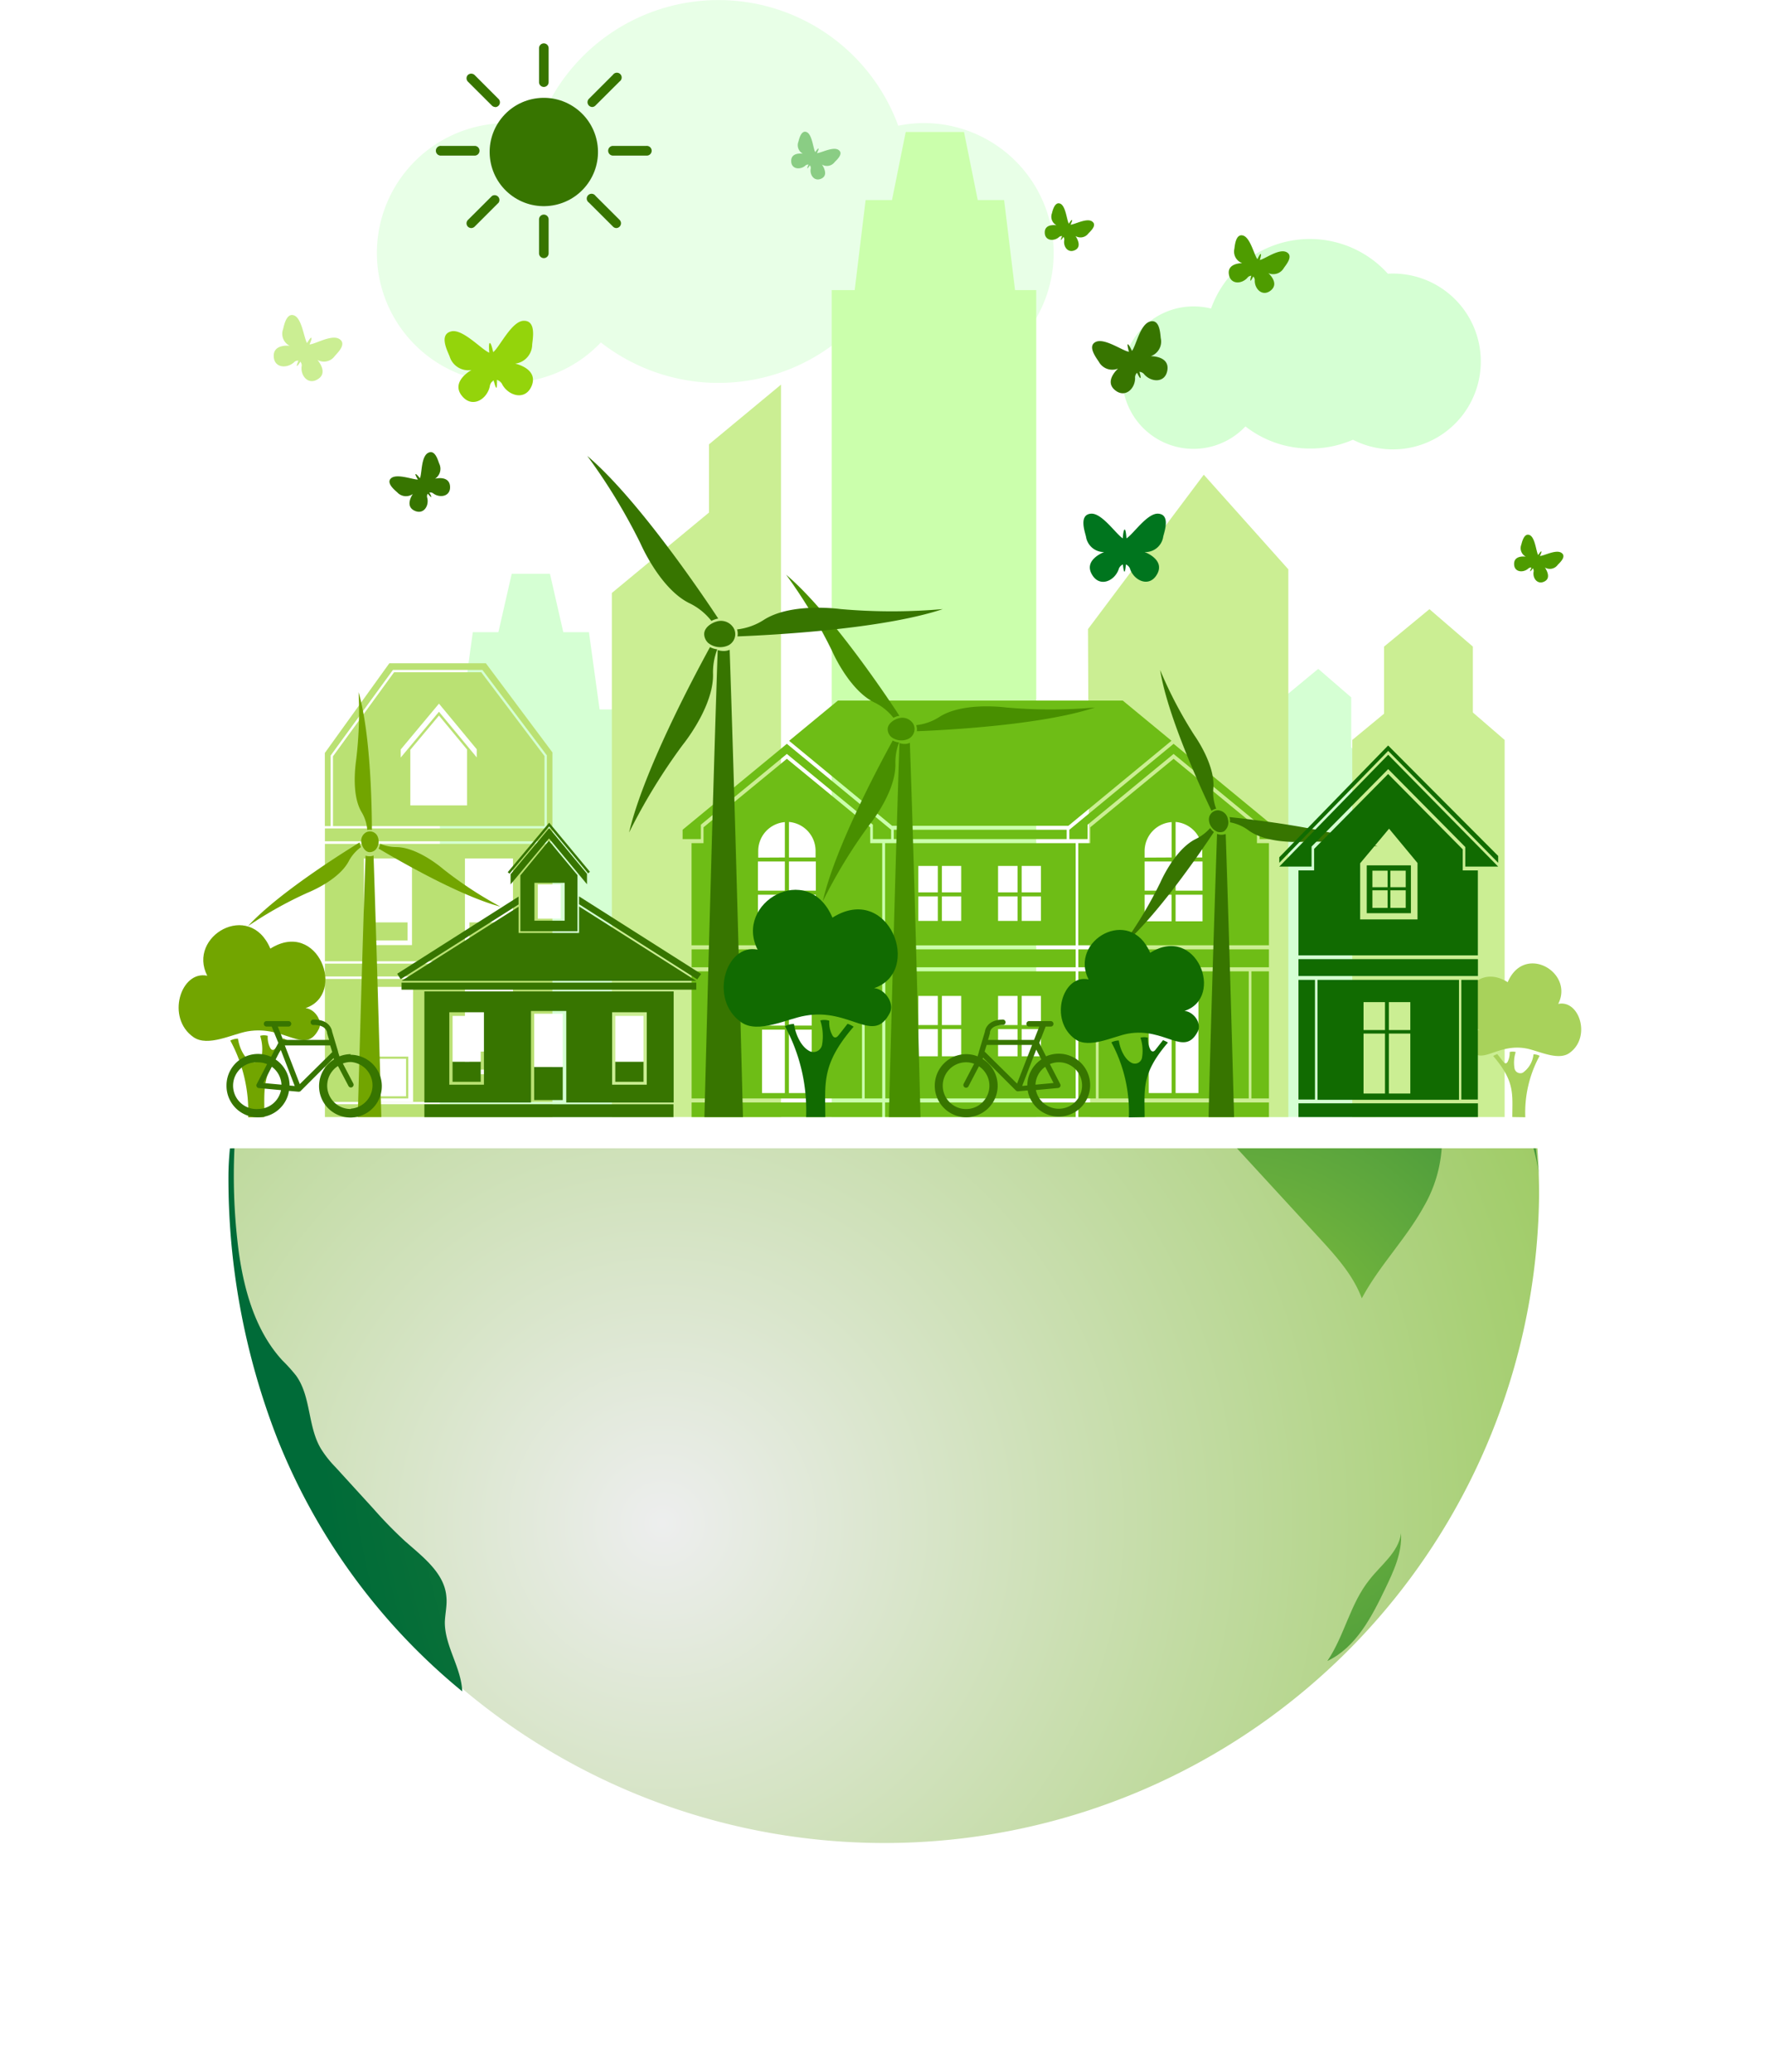 <svg xmlns="http://www.w3.org/2000/svg" xmlns:xlink="http://www.w3.org/1999/xlink" viewBox="0 0 265.53 311.03"><defs><style>.cls-1{mask:url(#mask);}.cls-2,.cls-3,.cls-4,.cls-7{mix-blend-mode:multiply;}.cls-2{fill:url(#radial-gradient);}.cls-3{fill:url(#radial-gradient-2);}.cls-4{fill:url(#radial-gradient-3);}.cls-5{isolation:isolate;}.cls-6{mask:url(#mask-4);}.cls-7{opacity:0.5;}.cls-8{fill:url(#radial-gradient-4);}.cls-9{fill:url(#radial-gradient-5);}.cls-10{fill:url(#radial-gradient-6);}.cls-11{fill:url(#radial-gradient-7);}.cls-12{fill:url(#radial-gradient-8);}.cls-13{fill:url(#radial-gradient-10);}.cls-14{fill:#d5ffd3;}.cls-15{fill:#e8ffe7;}.cls-16{fill:#cbffac;}.cls-17{fill:#cbee93;}.cls-18{fill:#bae173;}.cls-19{fill:#fff;}.cls-20{fill:#6ebd16;}.cls-21{fill:#488f00;}.cls-22{fill:#377500;}.cls-23{fill:#72a500;}.cls-24{fill:#116b01;}.cls-25{fill:#a8d25b;}.cls-26{fill:#00751e;}.cls-27{fill:#8acd84;}.cls-28{fill:#4e9c00;}.cls-29{fill:#94d40b;}.cls-30{filter:url(#luminosity-noclip);}</style><filter id="luminosity-noclip" x="0" y="-2935.67" width="265.53" height="32766" filterUnits="userSpaceOnUse" color-interpolation-filters="sRGB"><feFlood flood-color="#fff" result="bg"/><feBlend in="SourceGraphic" in2="bg"/></filter><mask id="mask" x="0" y="-2935.67" width="265.53" height="32766" maskUnits="userSpaceOnUse"><g class="cls-30"/></mask><radialGradient id="radial-gradient" cx="7.94" cy="15946.1" r="70.43" gradientTransform="translate(117.8 -3491.29) scale(1.89 0.24)" gradientUnits="userSpaceOnUse"><stop offset="0" stop-color="#b3b3b3"/><stop offset="0.11" stop-color="#aaa"/><stop offset="0.29" stop-color="#919191"/><stop offset="0.52" stop-color="#686868"/><stop offset="0.79" stop-color="#303030"/><stop offset="1"/></radialGradient><radialGradient id="radial-gradient-2" cx="7.94" cy="15946.1" r="70.43" gradientTransform="translate(117.8 -3491.29) scale(1.89 0.24)" gradientUnits="userSpaceOnUse"><stop offset="0" stop-color="#fff"/><stop offset="0.12" stop-color="#f6f6f6"/><stop offset="0.33" stop-color="#ddd"/><stop offset="0.59" stop-color="#b4b4b4"/><stop offset="0.89" stop-color="#7c7c7c"/><stop offset="1" stop-color="#666"/></radialGradient><radialGradient id="radial-gradient-3" cx="7.94" cy="15946.1" r="70.43" gradientTransform="translate(117.8 -3491.29) scale(1.89 0.24)" gradientUnits="userSpaceOnUse"><stop offset="0" stop-color="#fff"/><stop offset="0.09" stop-color="#f9f9f9"/><stop offset="0.22" stop-color="#e8e8e8"/><stop offset="0.36" stop-color="#ccc"/><stop offset="0.52" stop-color="#a5a5a5"/><stop offset="0.68" stop-color="#737373"/><stop offset="0.86" stop-color="#373737"/><stop offset="1"/></radialGradient><mask id="mask-4" x="0" y="277.59" width="265.53" height="33.44" maskUnits="userSpaceOnUse"><g class="cls-1"><path class="cls-2" d="M265.53,294.31c0-9.23-59.45-16.72-132.77-16.72S0,285.08,0,294.31,59.44,311,132.76,311,265.53,303.55,265.53,294.31Z"/></g></mask><filter id="luminosity-noclip-4" x="0" y="277.59" width="265.53" height="33.44" filterUnits="userSpaceOnUse" color-interpolation-filters="sRGB"><feFlood flood-color="#fff" result="bg"/><feBlend in="SourceGraphic" in2="bg"/></filter><radialGradient id="radial-gradient-4" cx="7.94" cy="15946.1" r="70.43" gradientTransform="translate(117.8 -3491.29) scale(1.89 0.24)" gradientUnits="userSpaceOnUse"><stop offset="0.01" stop-color="#001700"/><stop offset="0.14" stop-color="#001d01"/><stop offset="0.32" stop-color="#002e03"/><stop offset="0.52" stop-color="#004a06"/><stop offset="0.74" stop-color="#00710b"/><stop offset="0.98" stop-color="#00a210"/><stop offset="1" stop-color="#00a711"/></radialGradient><radialGradient id="radial-gradient-5" cx="99.45" cy="228.65" r="184.7" gradientUnits="userSpaceOnUse"><stop offset="0" stop-color="#edeeee"/><stop offset="1" stop-color="#89c23f"/></radialGradient><radialGradient id="radial-gradient-6" cx="184.2" cy="207.28" r="136.59" gradientUnits="userSpaceOnUse"><stop offset="0" stop-color="#8dc63f"/><stop offset="0.01" stop-color="#8bc53f"/><stop offset="0.35" stop-color="#509e3c"/><stop offset="0.64" stop-color="#24833a"/><stop offset="0.87" stop-color="#0a7138"/><stop offset="1" stop-color="#006b38"/></radialGradient><radialGradient id="radial-gradient-7" cx="184.21" cy="207.28" r="136.59" xlink:href="#radial-gradient-6"/><radialGradient id="radial-gradient-8" cx="184.2" cy="207.28" r="136.59" xlink:href="#radial-gradient-6"/><radialGradient id="radial-gradient-10" cx="184.21" cy="207.28" r="136.59" xlink:href="#radial-gradient-6"/></defs><title>sistema-endogeno</title><g class="cls-5"><g id="Capa_2" data-name="Capa 2"><g id="Capa_1-2" data-name="Capa 1"><g class="cls-6"><g class="cls-7"><g class="cls-6"><g class="cls-6"><path class="cls-8" d="M265.53,294.31c0-9.23-59.45-16.72-132.77-16.72S0,285.08,0,294.31,59.44,311,132.76,311,265.53,303.55,265.53,294.31Z"/></g></g></g></g><path class="cls-9" d="M34.76,172.35c-.16,2.31-.25,4.64-.25,7a98.26,98.26,0,0,0,196.51,0c0-2.35-.09-4.68-.25-7Z"/><path class="cls-10" d="M207.93,238.44c1.26-2.62,2.56-5.4,2.36-8.31-.34,2.83-3,4.73-4.75,7-2.87,3.57-3.73,8.37-6.3,12.17C203.53,247.27,205.89,242.7,207.93,238.44Z"/><path class="cls-11" d="M67,239.64c-.28-3.56-3.58-6-6.23-8.35a64.54,64.54,0,0,1-4.69-4.81l-5.72-6.27a16.17,16.17,0,0,1-2.19-2.77c-2-3.35-1.46-7.79-3.71-10.95a25.22,25.22,0,0,0-2.08-2.31c-4-4.36-5.72-10.39-6.54-16.27a88.33,88.33,0,0,1-.65-15.55h-.68c-.14,1.42-.21,2.78-.22,3.92a107.56,107.56,0,0,0,7.28,39.5,93.85,93.85,0,0,0,27.81,38.08c-.14-3.58-2.62-6.79-2.61-10.38C66.81,242.2,67.14,240.92,67,239.64Z"/><path class="cls-12" d="M198,185.77c2.52,2.75,5.11,5.6,6.41,9.1C207,190,211,186,213.7,181.12a20.28,20.28,0,0,0,2.7-8.76H185.67l.07.07Z"/><path class="cls-12" d="M205.27,198.24q-12.53-12.51-24.14-25.88H158.25l-.09.22a2.45,2.45,0,0,1-1.3,1c-2.21.88-4.44-.2-6.7-1.26H108.31l-.36.18a3.79,3.79,0,0,0-1.43.8c-.37.41-.4,1.18.09,1.43.73,1.74-.65,3.77-2.1,5s-3.24,1.95-4.68,3.16a15.31,15.31,0,0,0-3.3,4.35c-4.91,8.78-7,19.94-2.36,28.86,2.82,5.43,7.82,9.44,13.21,12.35a19.58,19.58,0,0,0,6.41,2.39c7.82,1.13,15.81-5.44,23.19-2.62,1.9.73,3.75,2.07,5.74,1.71a6.46,6.46,0,0,1,2.07-.34c1.6.27,1.89,2.5,1.36,4s-1.48,3.13-.94,4.66c.41,1.19,1.59,1.9,2.59,2.66A14,14,0,0,1,153,254a18.45,18.45,0,0,0-.56,4,11.26,11.26,0,0,0,2,5l3.55,5.89a3.79,3.79,0,0,0,1.37,1.54,3.75,3.75,0,0,0,2.66,0c10.91-2.84,21.92-8.22,27.56-18a24,24,0,0,1,2-3.29,36.63,36.63,0,0,1,3.51-3.31,16.27,16.27,0,0,0,4.57-8,76,76,0,0,0,.9-7.85c1.82-14.22,14.39-26.13,13.37-40.43A27.11,27.11,0,0,1,205.27,198.24Z"/><path class="cls-13" d="M230.18,172.36a30.65,30.65,0,0,1,.82,3.92c-.16-1.31-.32-2.61-.47-3.92Z"/><polygon class="cls-14" points="206.46 167.66 206.46 115.32 202.82 112.19 202.82 104.67 197.87 100.39 192.69 104.67 192.69 112.33 189.06 115.32 189.06 167.66 206.46 167.66"/><path class="cls-15" d="M158.13,36.93A19.5,19.5,0,0,0,137.62,18.5a19.71,19.71,0,0,0-2.79.37,28.75,28.75,0,0,0-54.06.19A19.49,19.49,0,1,0,90.19,51.4a28.69,28.69,0,0,0,34.76.41,19.48,19.48,0,0,0,33.18-14.88Z"/><path class="cls-14" d="M222.25,53.54a13.18,13.18,0,0,0-13.87-12.46h-.06a15.76,15.76,0,0,0-26.54,5.23,10.83,10.83,0,0,0-2.57-.32A10.69,10.69,0,1,0,186.94,64a15.69,15.69,0,0,0,9.67,3.32A15.87,15.87,0,0,0,203.08,66a13.18,13.18,0,0,0,19.17-12.44Z"/><polygon class="cls-16" points="155.54 167.66 155.54 43.54 152.36 43.54 150.72 30.03 146.76 30.03 144.7 19.81 135.95 19.81 133.89 30.03 129.93 30.03 128.29 43.54 124.84 43.54 124.84 167.66 155.54 167.66"/><polygon class="cls-14" points="93.08 167.66 93.08 106.48 90 106.48 88.4 94.88 84.55 94.88 82.55 86.12 76.81 86.12 74.81 94.88 70.97 94.88 69.37 106.48 66.02 106.48 66.02 167.66 93.08 167.66"/><polygon class="cls-17" points="193.38 167.66 193.38 85.45 180.69 71.25 163.31 94.42 163.63 167.66 193.38 167.66"/><polygon class="cls-17" points="225.85 167.66 225.85 111.06 221.08 106.94 221.08 97.05 214.56 91.43 207.75 97.05 207.75 107.12 202.98 111.06 202.98 167.66 225.85 167.66"/><polygon class="cls-17" points="117.23 167.66 117.23 57.73 106.42 66.69 106.42 76.93 91.84 89 91.84 167.66 117.23 167.66"/><polygon class="cls-18" points="82.08 123.99 82.08 113.37 72.41 100.55 58.98 100.55 49.63 113.4 49.63 123.99 48.76 123.99 48.76 113.01 58.44 99.55 72.93 99.55 82.92 112.93 82.92 123.99 82.08 123.99"/><polygon class="cls-18" points="81.73 113.48 72.24 100.9 59.15 100.9 49.98 113.52 49.98 123.99 81.73 123.99 81.73 113.48"/><rect class="cls-18" x="48.77" y="126.66" width="34.15" height="17.62"/><rect class="cls-18" x="48.77" y="146.93" width="34.15" height="18.46"/><rect class="cls-18" x="48.77" y="124.34" width="34.15" height="1.93"/><rect class="cls-18" x="48.77" y="144.63" width="34.15" height="1.93"/><rect class="cls-18" x="48.77" y="165.73" width="34.15" height="1.93"/><rect class="cls-18" x="62.34" y="112.47" width="7.03" height="7.6"/><path class="cls-19" d="M69.79,128.85v13H77v-13Zm.67,9.59h5.88v2.71H70.46Z"/><path class="cls-19" d="M69.79,148.24v13H77v-13Zm.67,9.59h5.88v2.71H70.46Z"/><path class="cls-19" d="M54.62,128.85v13h7.22v-13Zm.68,9.59h5.87v2.71H55.3Z"/><rect class="cls-19" x="55.74" y="158.92" width="5.21" height="5.62"/><path class="cls-19" d="M54.73,148.12v17.26H62V148.12Zm.67,10.47h5.88v6.28H55.4Z"/><polygon class="cls-19" points="70.11 120.88 61.59 120.88 61.59 112.54 65.89 107.4 70.11 112.5 70.11 120.88"/><polygon class="cls-19" points="65.89 105.61 60.15 112.49 60.15 113.7 65.89 106.83 71.56 113.68 71.56 112.46 65.89 105.61"/><path class="cls-19" d="M63.16,113v6.52h5.41V113Z"/><rect class="cls-20" x="134.16" y="124.54" width="25.95" height="1.4"/><rect class="cls-20" x="132.85" y="126.55" width="28.61" height="15.34"/><rect class="cls-20" x="132.89" y="145.79" width="28.57" height="19.08"/><rect class="cls-20" x="106.85" y="145.79" width="22.54" height="19.08"/><rect class="cls-20" x="103.81" y="142.49" width="28.61" height="2.69"/><rect class="cls-20" x="132.85" y="142.49" width="28.61" height="2.69"/><rect class="cls-20" x="103.81" y="165.47" width="28.61" height="2.19"/><rect class="cls-20" x="132.85" y="165.47" width="28.61" height="2.19"/><rect class="cls-20" x="103.81" y="145.79" width="2.63" height="19.08"/><rect class="cls-20" x="129.79" y="145.79" width="2.63" height="19.08"/><polygon class="cls-20" points="132.41 141.88 132.42 141.88 132.42 126.55 130.62 126.55 130.62 124.17 118.11 113.89 105.6 124.17 105.6 126.55 103.8 126.55 103.8 141.88 132.41 141.88"/><polygon class="cls-20" points="118.11 111.64 102.46 124.54 102.46 125.94 105.2 125.94 105.2 123.78 118.11 113.16 131.02 123.78 131.02 125.94 133.76 125.94 133.76 124.54 118.11 111.64"/><rect class="cls-20" x="164.9" y="145.79" width="22.54" height="19.08"/><rect class="cls-20" x="161.86" y="142.49" width="28.61" height="2.69"/><rect class="cls-20" x="161.86" y="165.47" width="28.61" height="2.19"/><rect class="cls-20" x="161.86" y="145.79" width="2.63" height="19.08"/><rect class="cls-20" x="187.84" y="145.79" width="2.63" height="19.08"/><polygon class="cls-20" points="190.46 141.88 190.47 141.88 190.47 126.55 188.67 126.55 188.67 124.17 176.16 113.89 163.65 124.17 163.65 126.55 161.85 126.55 161.85 141.88 190.46 141.88"/><polygon class="cls-20" points="176.16 111.64 160.51 124.54 160.51 125.94 163.25 125.94 163.25 123.78 176.16 113.16 189.07 123.78 189.07 125.94 191.81 125.94 191.81 124.54 176.16 111.64"/><polygon class="cls-20" points="133.9 123.94 160.37 123.94 175.84 111.18 168.53 105.15 125.77 105.15 118.45 111.19 133.9 123.94"/><rect class="cls-19" x="113.77" y="129.3" width="4.04" height="4.38"/><path class="cls-19" d="M118.42,128.7h4v-1a4.35,4.35,0,0,0-4-4.33Z"/><rect class="cls-19" x="118.42" y="129.3" width="4.04" height="4.38"/><path class="cls-19" d="M117.81,128.7v-5.31a4.35,4.35,0,0,0-4,4.33v1Z"/><rect class="cls-19" x="118.42" y="134.29" width="4.04" height="3.99"/><rect class="cls-19" x="113.77" y="134.29" width="4.04" height="3.99"/><rect class="cls-19" x="137.84" y="129.97" width="2.93" height="3.97"/><rect class="cls-19" x="141.38" y="129.97" width="2.9" height="3.97"/><rect class="cls-19" x="137.84" y="134.54" width="2.93" height="3.68"/><rect class="cls-19" x="141.38" y="134.54" width="2.9" height="3.68"/><rect class="cls-19" x="149.81" y="129.97" width="2.93" height="3.97"/><rect class="cls-19" x="153.35" y="129.97" width="2.9" height="3.97"/><rect class="cls-19" x="149.81" y="134.54" width="2.93" height="3.68"/><rect class="cls-19" x="153.35" y="134.54" width="2.9" height="3.68"/><rect class="cls-19" x="137.84" y="149.48" width="2.93" height="4.37"/><rect class="cls-19" x="141.38" y="149.48" width="2.9" height="4.37"/><rect class="cls-19" x="137.84" y="154.46" width="2.93" height="4.08"/><rect class="cls-19" x="141.38" y="154.46" width="2.9" height="4.08"/><rect class="cls-19" x="149.81" y="149.48" width="2.93" height="4.37"/><rect class="cls-19" x="153.35" y="149.48" width="2.9" height="4.37"/><rect class="cls-19" x="149.81" y="154.46" width="2.93" height="4.08"/><rect class="cls-19" x="153.35" y="154.46" width="2.9" height="4.08"/><rect class="cls-19" x="118.41" y="149.48" width="3.43" height="4.45"/><rect class="cls-19" x="114.38" y="149.48" width="3.43" height="4.45"/><rect class="cls-19" x="114.38" y="154.54" width="3.43" height="9.52"/><rect class="cls-19" x="118.41" y="154.54" width="3.43" height="9.52"/><rect class="cls-19" x="171.81" y="129.3" width="4.04" height="4.38"/><path class="cls-19" d="M176.46,128.7h4v-1a4.36,4.36,0,0,0-4-4.33Z"/><rect class="cls-19" x="176.46" y="129.3" width="4.04" height="4.38"/><path class="cls-19" d="M175.86,128.7v-5.31a4.36,4.36,0,0,0-4.05,4.33v1Z"/><rect class="cls-19" x="176.46" y="134.29" width="4.04" height="3.99"/><rect class="cls-19" x="171.81" y="134.29" width="4.04" height="3.99"/><rect class="cls-19" x="176.46" y="149.48" width="3.43" height="4.45"/><rect class="cls-19" x="172.43" y="149.48" width="3.43" height="4.45"/><rect class="cls-19" x="172.43" y="154.54" width="3.43" height="9.52"/><rect class="cls-19" x="176.46" y="154.54" width="3.43" height="9.52"/><path class="cls-21" d="M138.17,167.66c-.37-14.39-1-39.38-1.6-56.17a1.85,1.85,0,0,1-.78.17,2.66,2.66,0,0,1-.78-.13c-.56,16.79-1.22,41.75-1.59,56.13Z"/><path class="cls-21" d="M133.75,110.59a1.63,1.63,0,0,1-.51-1.13c0-.86.93-1.44,1.57-1.63a1.93,1.93,0,0,1,2.28.83,1.64,1.64,0,0,1-.69,2.21A2.48,2.48,0,0,1,133.75,110.59Z"/><path class="cls-21" d="M118,86.26c6.57,5.56,15,18.09,17,21.17l-.36.08a4.72,4.72,0,0,0-.54.22h0a8.09,8.09,0,0,0-2.9-2.32c-3.17-1.58-5.5-5.89-6.35-7.8A76.68,76.68,0,0,0,118,86.26Z"/><path class="cls-21" d="M137.52,108.84a8,8,0,0,0,3.54-1.27c3-1.88,7.89-1.63,10-1.38a75.55,75.55,0,0,0,13.29,0c-8,2.67-22.7,3.41-26.73,3.56A2,2,0,0,0,137.52,108.84Z"/><path class="cls-21" d="M134,111.15a2.77,2.77,0,0,0,.95.29,8.31,8.31,0,0,0-.55,3.25c.06,3.54-2.69,7.6-4,9.24a77.19,77.19,0,0,0-6.9,11.35C125.28,127.44,131.69,115.35,134,111.15Z"/><path class="cls-22" d="M111.52,167.66c-.38-15-1.25-48.47-2-70.13a2.23,2.23,0,0,1-.9.18,3,3,0,0,1-.89-.14c-.74,21.66-1.6,55.13-2,70.09Z"/><path class="cls-22" d="M106.29,96.49a1.89,1.89,0,0,1-.59-1.31c0-1,1.07-1.66,1.81-1.88a2.22,2.22,0,0,1,2.63,1,1.88,1.88,0,0,1-.79,2.55A2.88,2.88,0,0,1,106.29,96.49Z"/><path class="cls-22" d="M88.15,68.43c7.57,6.42,17.32,20.86,19.66,24.41a2.22,2.22,0,0,0-.41.1,4,4,0,0,0-.62.25h0a9.29,9.29,0,0,0-3.35-2.68c-3.64-1.82-6.33-6.79-7.32-9A87.53,87.53,0,0,0,88.15,68.43Z"/><path class="cls-22" d="M110.64,94.47A9.31,9.31,0,0,0,114.71,93c3.46-2.17,9.1-1.88,11.49-1.58a87.85,87.85,0,0,0,15.32,0c-9.24,3.08-26.16,3.92-30.82,4.1A2.29,2.29,0,0,0,110.64,94.47Z"/><path class="cls-22" d="M106.57,97.13a3.29,3.29,0,0,0,1.09.33,9.57,9.57,0,0,0-.63,3.76c.06,4.07-3.1,8.75-4.6,10.64a88.39,88.39,0,0,0-8,13.09C96.53,115.92,103.91,102,106.57,97.13Z"/><path class="cls-22" d="M185.24,167.66c-.31-11.46-.82-29.42-1.26-42.48a2.16,2.16,0,0,1-.65.11,1.58,1.58,0,0,1-.65-.14c-.44,13.07-1,31-1.27,42.51Z"/><path class="cls-22" d="M182.72,124.84a1.34,1.34,0,0,0,1-.06,1.69,1.69,0,0,0,.6-1.79,1.61,1.61,0,0,0-1.5-1.37,1.37,1.37,0,0,0-1.36,1.37A2.07,2.07,0,0,0,182.72,124.84Z"/><path class="cls-22" d="M206.78,127.05c-6.65-2.7-19.17-4.1-22.24-4.41a1.47,1.47,0,0,1,.08.3,2.52,2.52,0,0,1,0,.48v0a6.66,6.66,0,0,1,2.83,1.24c2.4,1.73,6.48,1.78,8.22,1.68A62.94,62.94,0,0,1,206.78,127.05Z"/><path class="cls-22" d="M182.55,121.38a6.73,6.73,0,0,1-.42-3.11c.23-2.94-1.85-6.46-2.84-7.89a63.26,63.26,0,0,1-5.15-9.81c1.12,7,6.26,18.08,7.71,21.13A1.6,1.6,0,0,1,182.55,121.38Z"/><path class="cls-22" d="M182.21,124.88a2.46,2.46,0,0,1-.57-.59,6.94,6.94,0,0,1-2.2,1.66c-2.63,1.33-4.57,4.93-5.28,6.52a63.62,63.62,0,0,1-5.72,9.49C173.54,137.61,180,128.21,182.21,124.88Z"/><path class="cls-23" d="M53.7,167.66c.29-10.58.76-27.17,1.17-39.24a1.8,1.8,0,0,0,.6.1,1.46,1.46,0,0,0,.6-.12c.41,12.07.88,28.67,1.17,39.26Z"/><path class="cls-23" d="M56.38,127.53a1.27,1.27,0,0,1-.89.37c-.66,0-1.08-.76-1.21-1.26a1.47,1.47,0,0,1,.7-1.73,1.26,1.26,0,0,1,1.68.59A1.9,1.9,0,0,1,56.38,127.53Z"/><path class="cls-23" d="M37.23,139c4.46-4.9,14.32-11.07,16.75-12.56a2.74,2.74,0,0,0,.05.28,2.41,2.41,0,0,0,.16.42h0a6.2,6.2,0,0,0-1.87,2.17c-1.3,2.4-4.68,4.08-6.17,4.69A59.08,59.08,0,0,0,37.23,139Z"/><path class="cls-23" d="M55.13,124.58a6.11,6.11,0,0,0-.89-2.75c-1.36-2.36-1-6.12-.79-7.71a59,59,0,0,0,.37-10.23c1.84,6.24,2,17.56,2,20.68A1.46,1.46,0,0,0,55.13,124.58Z"/><path class="cls-23" d="M56.82,127.36a2.11,2.11,0,0,0,.24-.72,6.35,6.35,0,0,0,2.49.5c2.73.06,5.77,2.28,7,3.32a58.74,58.74,0,0,0,8.56,5.62C69.12,134.5,60,129.25,56.82,127.36Z"/><path class="cls-24" d="M161.43,156c2.1,1.45,5.68-.46,7.89-.86,5.61-1,8.44,3.63,10.48-.35.6-1.17-.58-2.93-2-3.06,6.1-2,1.81-13.1-5.16-8.72-3-7.15-12.22-1.83-9.24,4C159.54,146.11,157.33,153.12,161.43,156Z"/><path class="cls-24" d="M171.81,167.66c0-4.19-.52-6.51,3.5-11.18a4.45,4.45,0,0,0-.74-.36l-1.1,1.4c-.11.15-.26.31-.45.29s-.29-.17-.37-.33a3.45,3.45,0,0,1-.35-1.73,2.05,2.05,0,0,0-1.11,0,6.33,6.33,0,0,1,.23,3,1.09,1.09,0,0,1-1.53.79c-1.14-.56-1.79-2.2-1.95-3.37a2.54,2.54,0,0,0-1.12.28,21.89,21.89,0,0,1,2.62,11.26Z"/><path class="cls-23" d="M29.06,155.68c2.15,1.48,5.82-.48,8.08-.88,5.73-1,8.64,3.71,10.72-.36.61-1.2-.6-3-2-3.13,6.23-2.09,1.85-13.42-5.28-8.93-3.1-7.31-12.52-1.87-9.47,4.07C27.13,145.6,24.86,152.78,29.06,155.68Z"/><path class="cls-23" d="M39.69,167.66c0-4.29-.53-6.66,3.58-11.44a5.09,5.09,0,0,0-.77-.37l-1.11,1.43c-.12.15-.28.32-.47.3s-.3-.18-.38-.34a3.39,3.39,0,0,1-.35-1.77,2.07,2.07,0,0,0-1.14,0,6.5,6.5,0,0,1,.23,3.06,1.11,1.11,0,0,1-1.56.81c-1.17-.58-1.83-2.25-2-3.45a2.58,2.58,0,0,0-1.15.29,22.29,22.29,0,0,1,2.68,11.52Z"/><path class="cls-24" d="M111.29,153.45c2.54,1.75,6.89-.56,9.57-1,6.8-1.23,10.24,4.4,12.71-.43.73-1.42-.7-3.56-2.36-3.71,7.4-2.48,2.2-15.91-6.26-10.58-3.67-8.68-14.84-2.23-11.22,4.82C109,141.5,106.3,150,111.29,153.45Z"/><path class="cls-24" d="M123.88,167.66c0-5.09-.63-7.9,4.25-13.56a3.77,3.77,0,0,0-.91-.44l-1.32,1.69c-.15.18-.33.38-.56.36s-.35-.22-.44-.4a4,4,0,0,1-.42-2.1,2.35,2.35,0,0,0-1.35-.05,7.67,7.67,0,0,1,.27,3.62,1.32,1.32,0,0,1-1.85,1c-1.39-.69-2.17-2.68-2.37-4.09a2.88,2.88,0,0,0-1.36.34A26.49,26.49,0,0,1,121,167.66Z"/><path class="cls-25" d="M235.54,158.07c-1.72,1.18-4.66-.38-6.47-.71-4.59-.83-6.91,3-8.58-.28a2,2,0,0,1,1.59-2.51c-5-1.67-1.48-10.74,4.23-7.15,2.48-5.86,10-1.5,7.58,3.26C237.09,150,238.9,155.75,235.54,158.07Z"/><path class="cls-25" d="M227,167.66c0-3.44.43-5.33-2.87-9.16a3,3,0,0,1,.62-.29l.89,1.14c.1.12.22.26.38.24s.23-.14.3-.27a2.89,2.89,0,0,0,.28-1.42,1.63,1.63,0,0,1,.91,0,5.22,5.22,0,0,0-.18,2.45.89.89,0,0,0,1.25.65,3.84,3.84,0,0,0,1.6-2.76,2,2,0,0,1,.92.23,17.79,17.79,0,0,0-2.15,9.22Z"/><rect class="cls-24" x="194.9" y="143.96" width="26.94" height="2.53"/><rect class="cls-24" x="194.9" y="165.6" width="26.94" height="2.06"/><rect class="cls-24" x="194.9" y="147.07" width="2.48" height="17.96"/><rect class="cls-24" x="219.35" y="147.07" width="2.48" height="17.96"/><polygon class="cls-24" points="208.37 113.28 192.02 130.07 196.87 130.07 196.87 127.06 208.37 115.44 219.94 127.13 219.94 130.07 224.88 130.07 208.37 113.28"/><polygon class="cls-24" points="224.88 129.5 208.37 112.7 192.02 129.5 192.02 128.67 208.36 111.89 224.88 128.47 224.88 129.5"/><path class="cls-24" d="M197.76,147.07v18H219v-18Zm10.13,17.06h-3.22v-9h3.22Zm0-9.53h-3.22v-4.19h3.22Zm3.8,9.53h-3.22v-9h3.22Zm0-9.53h-3.22v-4.19h3.22Z"/><path class="cls-24" d="M219.56,130.64v-3.16l-11.2-11.31-11.11,11.24v3.23H194.9v12.75h26.93V130.64ZM212.77,138h-8.61v-8.43l4.34-5.19,4.27,5.15Z"/><path class="cls-24" d="M205.15,137.06h6.63v-7.18h-6.63Zm3.55-6.38H211v2.48H208.7Zm0,2.95H211v2.63H208.7ZM206,130.68h2.28v2.48H206Zm0,2.95h2.28v2.63H206Z"/><rect class="cls-22" x="63.7" y="165.74" width="37.39" height="1.93"/><rect class="cls-22" x="60.27" y="147.48" width="44.24" height="1.06"/><path class="cls-22" d="M80.18,165.11h4.29v-5H80.18Z"/><rect class="cls-22" x="92.36" y="159.35" width="4.23" height="3.02"/><path class="cls-22" d="M63.7,148.8v16.68h16V151.74H85v13.74h16.12V148.8Zm8.94,14h-5.2V151.93h5.2Zm24.44,0h-5.2V151.93h5.2Z"/><rect class="cls-22" x="67.93" y="159.35" width="4.23" height="3.02"/><polygon class="cls-22" points="86.92 136.05 86.92 140.03 77.84 140.03 77.84 136.09 60.27 147.22 104.51 147.22 86.92 136.05"/><polygon class="cls-22" points="77.84 134.57 59.62 146.15 60.14 146.97 77.84 135.75 77.84 134.57"/><polygon class="cls-22" points="86.92 134.54 86.92 135.72 104.66 147 105.24 146.18 86.92 134.54"/><polygon class="cls-22" points="82.43 124.3 76.64 131.21 76.64 132.74 82.41 125.84 88.11 132.72 88.11 131.15 82.43 124.3"/><polygon class="cls-22" points="76.48 131.14 76.21 130.91 82.43 123.48 88.55 130.85 88.27 131.08 82.43 124.04 76.48 131.14"/><path class="cls-22" d="M82.39,126.19l-4.28,5.2v8.38h8.57v-8.42Zm2.37,12H80.22v-5.69h4.54Z"/><rect class="cls-19" x="67.93" y="152.48" width="4.23" height="6.87"/><rect class="cls-19" x="80.18" y="152.15" width="4.29" height="7.99"/><rect class="cls-19" x="92.36" y="152.48" width="4.23" height="6.87"/><rect class="cls-19" x="80.72" y="132.74" width="3.45" height="5.15"/><circle class="cls-22" cx="81.63" cy="22.81" r="8.13" transform="translate(13.24 72.88) rotate(-51.82)"/><path class="cls-22" d="M81.63,13.05a.72.72,0,0,1-.72-.72V7.23a.72.72,0,0,1,1.44,0v5.1A.72.72,0,0,1,81.63,13.05Z"/><path class="cls-22" d="M81.63,38.74a.72.72,0,0,1-.72-.72V32.93a.72.72,0,1,1,1.44,0V38A.72.72,0,0,1,81.63,38.74Z"/><path class="cls-22" d="M97,23.35H91.93a.73.73,0,0,1,0-1.45H97a.73.73,0,1,1,0,1.45Z"/><path class="cls-22" d="M71.33,23.35H66.24a.73.73,0,1,1,0-1.45h5.09a.73.73,0,0,1,0,1.45Z"/><path class="cls-22" d="M88.91,16.06a.72.72,0,0,1-.51-1.23L92,11.23a.72.72,0,1,1,1,1l-3.61,3.6A.71.71,0,0,1,88.91,16.06Z"/><path class="cls-22" d="M70.75,34.23a.75.75,0,0,1-.52-.21.72.72,0,0,1,0-1l3.61-3.6a.72.72,0,0,1,1,1L71.26,34A.75.75,0,0,1,70.75,34.23Z"/><path class="cls-22" d="M92.52,34.23A.71.71,0,0,1,92,34l-3.61-3.6a.72.72,0,1,1,1-1L93,33a.72.72,0,0,1-.51,1.23Z"/><path class="cls-22" d="M74.35,16.06a.71.71,0,0,1-.51-.21l-3.61-3.6a.72.72,0,0,1,0-1,.74.74,0,0,1,1,0l3.6,3.6a.72.72,0,0,1-.51,1.23Z"/><path class="cls-22" d="M52.67,158.22a4.66,4.66,0,0,0-1.72.33l-.21-.68a.13.13,0,0,0,0-.06l-.06-.2-.82-2.74c-.05-.34-.39-1.84-2.76-1.84a.41.41,0,1,0,0,.81c1.83,0,1.95,1,2,1.13a.41.41,0,0,0,0,.11l.3,1-6.91,0-.79-2h1.61a.42.42,0,0,0,.41-.41.41.41,0,0,0-.41-.41H40a.4.4,0,0,0-.4.41.41.41,0,0,0,.4.41h.78l1,2.45-1.09,2.09A4.72,4.72,0,0,0,34,162.94a4.72,4.72,0,0,0,9.38.79l1.41.13h0l.15,0h0a.18.18,0,0,0,.07-.05s.05,0,.06,0h0l5-5,.06.2a4.71,4.71,0,1,0,2.46-.7Zm-10.54-.68L44.24,163l-.77-.07a4.74,4.74,0,0,0-2.1-3.91Zm.12,5.26-2.72-.25,1.27-2.44A3.51,3.51,0,0,1,42.25,162.8Zm-3.49,3.65a3.51,3.51,0,1,1,0-7,3.47,3.47,0,0,1,1.33.27l-1.56,3a.39.39,0,0,0,0,.38.38.38,0,0,0,.32.21l3.33.31A3.51,3.51,0,0,1,38.76,166.45ZM45,162.72l-2.25-5.81,6.81,0,.31,1Zm7.66,3.73A3.5,3.5,0,0,1,50.73,160l1.58,3a.4.4,0,0,0,.36.22.34.34,0,0,0,.19-.05.41.41,0,0,0,.17-.55l-1.57-3a3.46,3.46,0,0,1,1.21-.22,3.51,3.51,0,0,1,0,7Z"/><path class="cls-22" d="M140.31,162.94a4.72,4.72,0,1,0,7.18-4l.06-.2,5,5h0l.07,0a.18.18,0,0,0,.07.05h0l.15,0h0l1.42-.13a4.72,4.72,0,1,0,4.65-5.51,4.82,4.82,0,0,0-1.9.4L156,156.53l.95-2.45h.77a.41.41,0,0,0,.41-.41.41.41,0,0,0-.41-.41h-3.25a.41.41,0,0,0-.41.41.41.41,0,0,0,.41.41H156l-.79,2-6.91,0,.29-1a.43.43,0,0,0,0-.11c0-.11.13-1.13,2-1.13a.41.41,0,0,0,0-.81c-2.38,0-2.72,1.5-2.76,1.84l-.82,2.74-.07.2a.13.13,0,0,1,0,.06l-.2.68a4.66,4.66,0,0,0-1.72-.33A4.73,4.73,0,0,0,140.31,162.94Zm16-3.93a4.75,4.75,0,0,0-2.11,3.91l-.77.07,2.11-5.45Zm.57,1.1,1.26,2.44-2.71.25A3.45,3.45,0,0,1,156.9,160.11Zm-1.39,3.5,3.33-.31a.41.41,0,0,0,.32-.21.42.42,0,0,0,0-.38l-1.55-3a3.48,3.48,0,0,1,4.83,3.23,3.5,3.5,0,0,1-6.93.67Zm-7.7-5.78.31-1,6.82,0-2.26,5.81Zm-6.28,5.11a3.5,3.5,0,0,1,3.5-3.5,3.46,3.46,0,0,1,1.21.22l-1.57,3a.41.41,0,0,0,.17.55.34.34,0,0,0,.19.05.4.4,0,0,0,.36-.22l1.57-3a3.5,3.5,0,1,1-5.43,2.91Z"/><path class="cls-26" d="M174.6,80.55c.17-.74,1.11-3.28-.71-3.45-1.66-.16-3.79,3.09-4.8,3.7-.06-.73-.14-1.32-.28-1.32s-.23.59-.28,1.32c-1-.61-3.15-3.86-4.8-3.7-1.82.17-.89,2.71-.72,3.45a2.72,2.72,0,0,0,2.73,2.31S162.6,84,163.9,86.22c1.14,2,3.37,1,4-.73a1.15,1.15,0,0,1,.65-.77c.06.6.14,1.08.23,1.08s.17-.48.22-1.08a1.14,1.14,0,0,1,.66.77c.66,1.73,2.88,2.69,4,.73,1.3-2.23-1.84-3.36-1.84-3.36A2.7,2.7,0,0,0,174.6,80.55Z"/><path class="cls-22" d="M174.24,50.79c-.09-.64-.12-2.95-1.62-2.53s-2.08,3.62-2.71,4.41c-.26-.56-.51-1-.62-1s0,.55.18,1.14c-1-.17-3.69-2.12-5-1.49s.12,2.43.48,3a2.3,2.3,0,0,0,2.88,1s-2.16,1.87-.45,3.25c1.51,1.22,3-.23,3-1.81a1,1,0,0,1,.29-.81c.23.46.43.82.51.79s0-.43-.15-.93a1,1,0,0,1,.75.41c1.06,1.18,3.13,1.28,3.44-.64.36-2.18-2.49-2.12-2.49-2.12A2.32,2.32,0,0,0,174.24,50.79Z"/><path class="cls-27" d="M125.29,24.32c.28-.3,1.39-1.25.58-1.81s-2.6.45-3.24.47c.17-.35.29-.66.22-.69s-.26.22-.48.54c-.32-.55-.46-2.64-1.28-3s-1.13,1-1.25,1.44a1.45,1.45,0,0,0,.67,1.8s-1.77-.29-1.75,1.1c0,1.23,1.32,1.36,2.09.72a.63.63,0,0,1,.51-.19c-.13.3-.22.55-.18.57s.2-.18.39-.45a.64.64,0,0,1,.11.53c-.15,1,.64,2,1.7,1.41s0-2.06,0-2.06A1.45,1.45,0,0,0,125.29,24.32Z"/><path class="cls-28" d="M163.35,35.06c.28-.31,1.39-1.25.58-1.82s-2.6.46-3.24.48c.17-.36.29-.66.22-.7s-.26.22-.48.55c-.31-.55-.46-2.65-1.28-3S158,31.6,157.9,32a1.46,1.46,0,0,0,.68,1.81s-1.78-.3-1.76,1.09c0,1.23,1.32,1.36,2.09.73a.6.6,0,0,1,.51-.19c-.13.3-.22.55-.18.57s.2-.18.39-.45a.64.64,0,0,1,.11.53c-.15,1,.64,2,1.7,1.41s0-2.07,0-2.07A1.46,1.46,0,0,0,163.35,35.06Z"/><path class="cls-28" d="M233.81,84.79c.27-.3,1.38-1.25.57-1.81s-2.6.45-3.24.47c.17-.35.29-.66.22-.69s-.26.22-.48.55c-.31-.56-.46-2.65-1.28-3s-1.13,1-1.25,1.44a1.44,1.44,0,0,0,.68,1.8s-1.78-.29-1.76,1.1c0,1.23,1.32,1.36,2.09.72a.59.59,0,0,1,.51-.18c-.13.29-.22.54-.18.56s.21-.18.39-.45a.65.65,0,0,1,.11.54c-.15,1,.64,2,1.7,1.4s0-2.06,0-2.06A1.46,1.46,0,0,0,233.81,84.79Z"/><path class="cls-22" d="M65.93,69.59c-.19-.47-.62-2.19-1.68-1.61s-.9,3.09-1.22,3.8c-.3-.38-.57-.67-.65-.62s.1.41.35.82c-.78,0-3.15-.92-4-.22s.53,1.81.9,2.14a1.77,1.77,0,0,0,2.34.24s-1.28,1.79.25,2.51c1.35.64,2.2-.71,1.92-1.9a.73.73,0,0,1,.07-.65c.25.3.47.53.52.5s-.09-.33-.28-.67a.73.73,0,0,1,.64.17c1,.69,2.57.39,2.46-1.11-.13-1.69-2.25-1.14-2.25-1.14A1.77,1.77,0,0,0,65.93,69.59Z"/><path class="cls-17" d="M50.24,53.45c.37-.44,1.87-1.81.71-2.56s-3.6.76-4.49.81c.22-.5.37-.93.27-1s-.35.32-.64.79c-.47-.76-.77-3.68-1.93-4.14s-1.53,1.5-1.67,2.06a2,2,0,0,0,1,2.49s-2.5-.33-2.4,1.61c.08,1.71,1.91,1.83,3,.91a.84.84,0,0,1,.7-.29c-.17.42-.28.77-.22.8s.28-.26.52-.64a.88.88,0,0,1,.18.74c-.16,1.38,1,2.8,2.44,1.88,1.64-1-.07-2.89-.07-2.89A2,2,0,0,0,50.24,53.45Z"/><path class="cls-29" d="M79.88,51.72c.07-.81.67-3.66-1.31-3.57-1.79.09-3.55,3.9-4.54,4.71-.17-.77-.36-1.39-.51-1.37s-.14.67-.08,1.45c-1.18-.49-4-3.63-5.71-3.2-1.92.47-.52,3-.23,3.79a2.92,2.92,0,0,0,3.28,2s-3.18,1.71-1.45,3.88c1.53,1.92,3.76.54,4.19-1.41a1.22,1.22,0,0,1,.58-.91c.16.63.32,1.13.41,1.11s.1-.54.07-1.18a1.21,1.21,0,0,1,.82.71c1,1.74,3.5,2.43,4.42.15,1-2.58-2.49-3.3-2.49-3.3A2.91,2.91,0,0,0,79.88,51.72Z"/><path class="cls-28" d="M192.71,40.22c.29-.43,1.51-1.82.39-2.38s-3.18,1-4,1.19c.14-.47.23-.88.14-.91s-.29.33-.5.78c-.5-.64-1.06-3.24-2.16-3.55s-1.23,1.52-1.3,2a1.85,1.85,0,0,0,1.18,2.15s-2.29-.05-2,1.69c.25,1.54,1.91,1.46,2.76.52a.76.76,0,0,1,.6-.32c-.11.39-.18.72-.12.74s.23-.27.41-.63a.76.76,0,0,1,.23.64c0,1.27,1.18,2.43,2.4,1.46,1.37-1.1-.36-2.6-.36-2.6A1.84,1.84,0,0,0,192.71,40.22Z"/></g></g></g></svg>